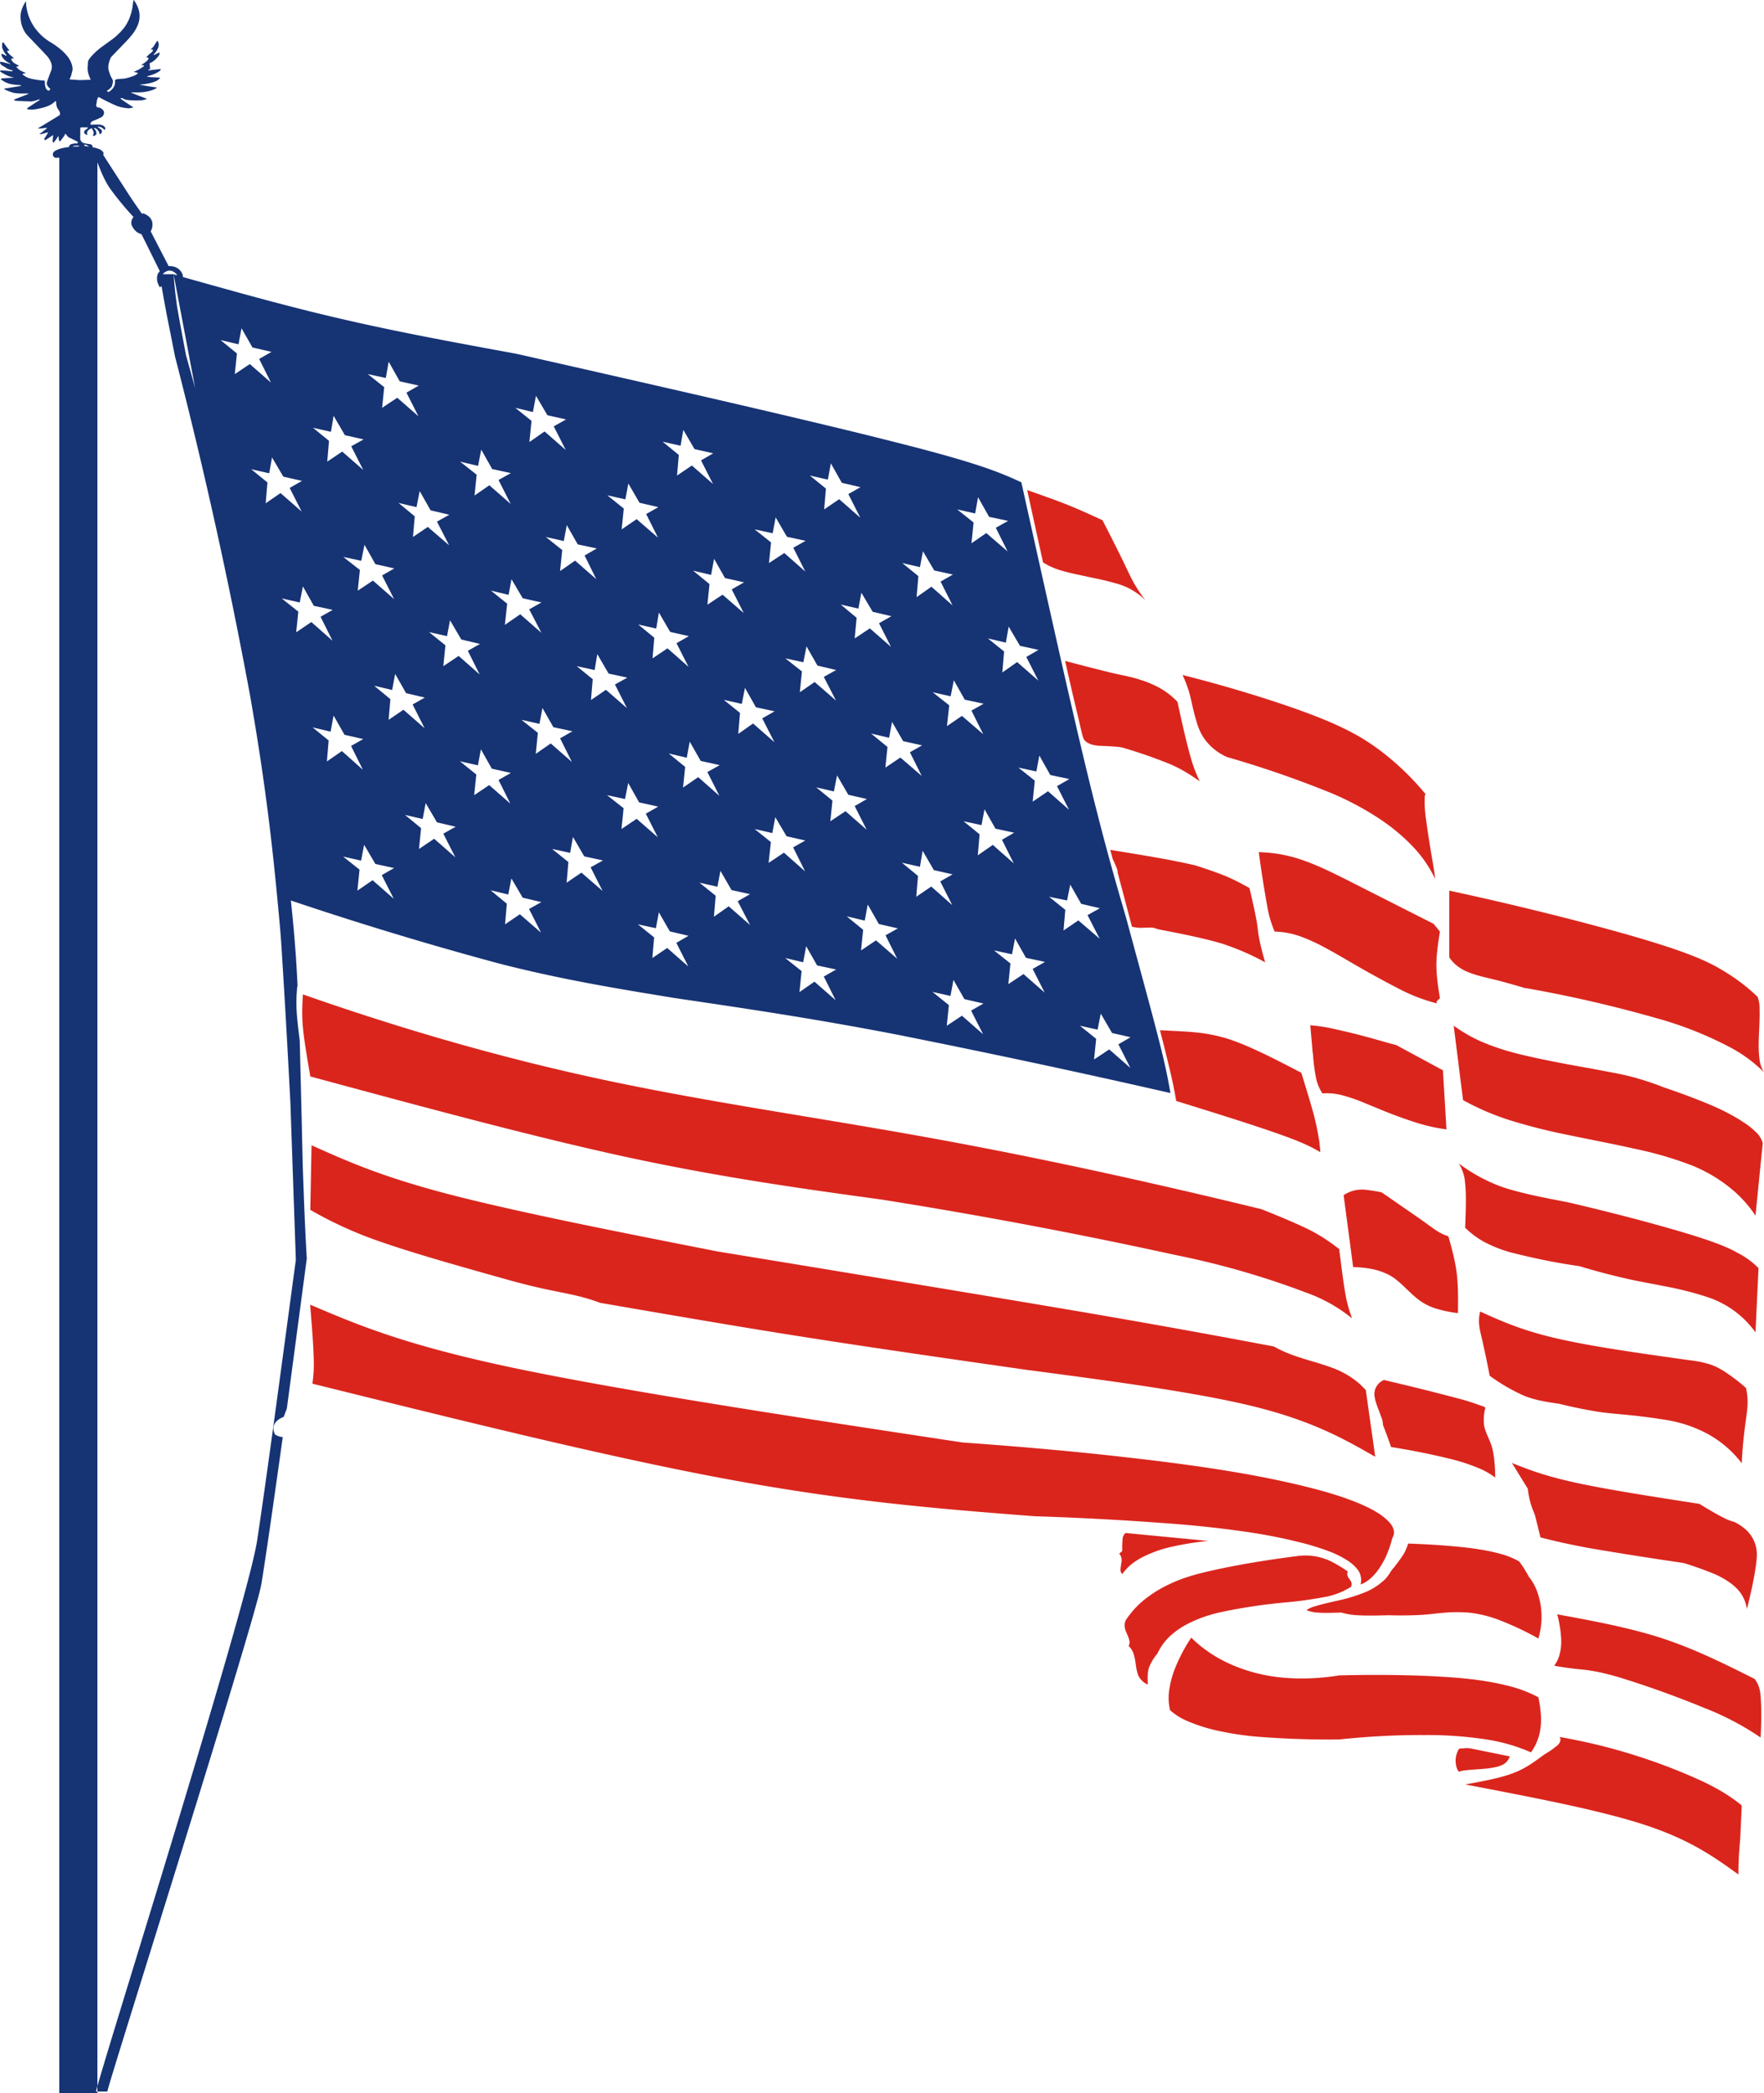 <svg xmlns="http://www.w3.org/2000/svg" width="960" height="1138.714" shape-rendering="geometricPrecision" text-rendering="geometricPrecision" image-rendering="optimizeQuality" fill-rule="evenodd" clip-rule="evenodd" viewBox="0 0 10 11.862"><path fill="#DA251D" d="M6.507 3.417zM7.91 5.92c.002 0 .004 0 .005.002L7.91 5.92z"/><path fill="#DA251D" d="M7.442 5.97l-.014-.16a.935.935 0 0 1 .114.016c.045.01.104.023.165.039.062.016.128.035.163.045l.045.012.265.143.02.335a1.018 1.018 0 0 1-.17-.038 2.592 2.592 0 0 1-.183-.066l-.124-.051a.916.916 0 0 0-.12-.04.348.348 0 0 0-.106-.009.25.25 0 0 1-.034-.076 1.037 1.037 0 0 1-.02-.15zM8.126 4.908a1.677 1.677 0 0 1 .01.073.702.702 0 0 0-.123-.18 1.1 1.1 0 0 0-.197-.164 1.667 1.667 0 0 0-.312-.16 5.86 5.86 0 0 0-.548-.187.314.314 0 0 1-.122-.095.291.291 0 0 1-.044-.084 1.244 1.244 0 0 1-.033-.124c-.008-.035-.012-.053-.02-.078a.82.82 0 0 0-.033-.084c.278.07.552.156.74.228.187.072.287.13.38.2a1.5 1.5 0 0 1 .258.248c-.003.002-.004.005-.005.011a.662.662 0 0 0 .005.116 6.992 6.992 0 0 0 .044.28zM7.136 4.829a.806.806 0 0 1 .268.052c.096.035.202.09.324.152l.399.202.036.044c-.01.063-.02.126-.02.19 0 .062.01.125.02.188a.23.23 0 0 0-.013.012c-.006.006-.005.007-.006.01 0 .002 0 .005.002.007a.994.994 0 0 1-.21-.08 6.049 6.049 0 0 1-.275-.151c-.072-.042-.103-.06-.144-.082a1.064 1.064 0 0 0-.146-.067.468.468 0 0 0-.145-.027.607.607 0 0 1-.041-.138 6.786 6.786 0 0 1-.049-.312zM8.648 5.6a5.386 5.386 0 0 0-.152-.043l-.082-.02a.678.678 0 0 1-.088-.027.262.262 0 0 1-.067-.038.2.2 0 0 1-.043-.047v-.378c.432.093.86.203 1.122.282.261.079.356.126.433.173.078.047.138.094.193.147a.18.18 0 0 1 .011.066c.001.032 0 .078-.002.115a2.008 2.008 0 0 0-.003.096c0 .03.002.06.006.086a.18.18 0 0 0 .024.064.813.813 0 0 0-.205-.148 2.084 2.084 0 0 0-.407-.159 7.25 7.25 0 0 0-.74-.17zM9.952 6.889a.681.681 0 0 0-.143-.157.85.85 0 0 0-.218-.128 2.048 2.048 0 0 0-.318-.093c-.123-.028-.262-.054-.386-.08a3.234 3.234 0 0 1-.331-.084 1.463 1.463 0 0 1-.262-.113l-.053-.422a.825.825 0 0 0 .165.094c.065.027.14.053.252.078.112.026.258.053.362.071.104.02.165.03.227.046.061.016.123.036.183.06.107.036.212.076.29.11.077.035.126.063.163.088a.413.413 0 0 1 .08.065.13.13 0 0 1 .03.054l-.041.41zM9.578 7.708c.036.004.07.01.1.019.03.008.056.019.092.041.036.023.084.058.128.097a.347.347 0 0 1 .008.108c-.003.042-.012.093-.018.147a2.337 2.337 0 0 0-.014.172.607.607 0 0 0-.237-.188.746.746 0 0 0-.182-.056 3.415 3.415 0 0 0-.26-.033c-.073-.007-.111-.01-.165-.02a2.578 2.578 0 0 1-.19-.04c-.069-.01-.137-.02-.203-.047a1.078 1.078 0 0 1-.192-.112 5.723 5.723 0 0 0-.036-.174c-.01-.048-.02-.08-.023-.11a.217.217 0 0 1 .005-.08c.117.053.234.106.432.152.198.046.477.085.755.124zM7.886 8.2l-.012-.035-.034-.091a.13.13 0 0 0-.006-.035l-.018-.048a.728.728 0 0 1-.016-.045.198.198 0 0 1-.008-.037.092.092 0 0 1 .002-.03.074.074 0 0 1 .01-.023.086.086 0 0 1 .016-.02.128.128 0 0 1 .025-.016 14.333 14.333 0 0 1 .453.113 2.006 2.006 0 0 1 .116.039.025.025 0 0 1 .005.004c.002 0 .002.002.001.003a.277.277 0 0 0-.008.086c.002.025.01.044.016.06l.019.044a.316.316 0 0 1 .02.074.804.804 0 0 1 .009.13.403.403 0 0 0-.09-.052 1.1 1.1 0 0 0-.177-.057 3.964 3.964 0 0 0-.323-.064zM9.634 8.522c.047.029.095.057.128.074.032.017.05.023.069.028.021.01.041.023.058.037a.188.188 0 0 1 .065.102c.005.021.009.044.001.104s-.027.156-.052.251a.203.203 0 0 0-.051-.11.306.306 0 0 0-.056-.047.482.482 0 0 0-.09-.047 1.947 1.947 0 0 0-.162-.057 23.07 23.07 0 0 1-.527-.083c-.135-.025-.21-.043-.284-.062l-.027-.109c-.006-.022-.006-.023-.01-.032-.004-.01-.012-.028-.019-.052a.554.554 0 0 1-.016-.083l-.09-.146c.09.036.18.072.357.111.178.039.442.08.706.121zM6.85 8.732c-.075.007-.15.02-.207.033a.683.683 0 0 0-.13.042.447.447 0 0 0-.09.05.297.297 0 0 0-.061.063.04.04 0 0 1-.01-.021c0-.01.002-.025.004-.037.004-.021.005-.038-.011-.058l.017-.015a.547.547 0 0 1 .003-.077.059.059 0 0 1 .007-.015.041.041 0 0 1 .009-.01l.468.045zM6.387 9.255a.138.138 0 0 1-.01-.03.074.074 0 0 1 .004-.042.498.498 0 0 1 .105-.117.705.705 0 0 1 .152-.093c.058-.027.125-.05.245-.076.12-.027.294-.057.47-.079a.331.331 0 0 1 .208.038c.025.013.053.03.08.05a.031.031 0 0 0 0 .028c.004.008.01.015.013.02.007.01.01.02.008.03a.039.039 0 0 1-.004.009c-.035.02-.071.04-.134.054a2.22 2.22 0 0 1-.243.034c-.13.012-.26.033-.352.053a.762.762 0 0 0-.19.065.45.45 0 0 0-.11.076.322.322 0 0 0-.068.096.274.274 0 0 0-.048.08c-.009.03-.007.062-.006.095a.102.102 0 0 1-.04-.03.085.085 0 0 1-.015-.024.258.258 0 0 1-.01-.038l-.006-.04a.315.315 0 0 0-.008-.037.109.109 0 0 0-.03-.05.04.04 0 0 0 .005-.013c.001-.005.001-.01-.001-.02a.23.23 0 0 0-.015-.039z"/><path fill="#DA251D" d="M8.667 8.935a.293.293 0 0 1 .051.095.425.425 0 0 1 .003.255 1.658 1.658 0 0 0-.21-.1.695.695 0 0 0-.176-.046.844.844 0 0 0-.16.001c-.047.004-.086.01-.135.012a2.094 2.094 0 0 1-.166.001c-.066.002-.133.003-.178 0a.38.38 0 0 1-.091-.015c-.051.001-.102.003-.135 0a.191.191 0 0 1-.064-.014.168.168 0 0 1 .054-.023c.03-.01.077-.02.11-.028a.958.958 0 0 0 .166-.049.362.362 0 0 0 .116-.075.23.23 0 0 0 .034-.047c.026-.031.05-.063.067-.089.016-.025.023-.046.03-.066.125.004.25.013.34.024.09.011.147.024.19.036a.435.435 0 0 1 .1.042c.022.03.04.059.054.086zM9.945 9.512c.01.012.019.026.025.044.007.018.011.04.013.09.003.048.002.124-.002.2a1.594 1.594 0 0 0-.32-.168 5.606 5.606 0 0 0-.485-.174c-.131-.038-.186-.041-.234-.046a1.64 1.64 0 0 1-.131-.019.193.193 0 0 0 .03-.062.292.292 0 0 0 .009-.094.686.686 0 0 0-.022-.135c.203.037.407.075.593.135.186.061.355.145.524.23zM9.874 10.231l-.008.176-.008.105a2.265 2.265 0 0 0-.003.11c-.135-.097-.27-.195-.528-.28-.258-.085-.64-.157-1.02-.23.092-.017.185-.034.254-.058.07-.024.115-.055.16-.087a.803.803 0 0 1 .042-.03l.023-.014a.605.605 0 0 0 .047-.036c.013-.015.017-.029.009-.044a3.296 3.296 0 0 1 .807.25c.099.047.165.089.225.138zM8.343 9.909l.216.044a.08.08 0 0 1-.049.051.159.159 0 0 1-.033.01.478.478 0 0 1-.05.008l-.062.005a1.216 1.216 0 0 0-.06.005.166.166 0 0 0-.035.008.06.06 0 0 1-.011-.02.133.133 0 0 1 .002-.09.071.071 0 0 1 .012-.021l.039-.003c.011 0 .02.001.03.003zM5.913 3.187a229.608 229.608 0 0 1-.09-.41c.078.028.155.054.227.083.07.028.135.058.2.088.043.083.085.167.114.226.029.06.044.094.063.128a.78.78 0 0 0 .067.1.372.372 0 0 0-.16-.094 1.766 1.766 0 0 0-.146-.035l-.084-.018A1.093 1.093 0 0 1 6 3.228a.404.404 0 0 1-.087-.041zM6.308 4.868l-.014-.052c.117.019.234.038.314.053.08.015.125.025.169.035.058.019.116.038.167.059.05.02.095.045.139.069.018.074.034.148.042.194.007.046.007.062.014.095.006.034.019.083.033.132a1.437 1.437 0 0 0-.248-.107c-.102-.03-.233-.056-.363-.081a.084.084 0 0 0-.026-.008.15.15 0 0 0-.027 0h-.022a.189.189 0 0 1-.069-.006l-.081-.306c0-.007-.001-.015-.006-.027a.643.643 0 0 0-.022-.05zM6.078 3.921a75.808 75.808 0 0 1-.04-.176c.092.025.184.048.252.065.069.016.114.024.158.037.044.013.088.03.127.052a.425.425 0 0 1 .1.078c.024.111.049.222.07.297.02.075.038.114.056.153-.048-.033-.096-.066-.168-.097a2.833 2.833 0 0 0-.264-.092.152.152 0 0 0-.035-.006 1.325 1.325 0 0 0-.058-.004l-.048-.002a.226.226 0 0 1-.035-.006.099.099 0 0 1-.025-.01.071.071 0 0 1-.017-.012.052.052 0 0 1-.012-.023c-.005-.013-.009-.034-.019-.077l-.042-.177zM7.48 6.479a.656.656 0 0 1 .005.05c-.045-.026-.091-.052-.227-.1-.137-.049-.363-.12-.59-.19-.007-.04-.014-.08-.028-.141-.016-.07-.04-.166-.064-.26l.099.005c.092.005.185.01.302.049.117.04.258.113.4.187.027.087.054.175.072.242.017.066.024.112.032.158zM7.617 6.773a.184.184 0 0 1 .131-.03.787.787 0 0 1 .085.014l.224.155c.053.038.074.054.094.066.02.013.04.021.06.028.019.068.038.136.047.208.009.073.008.15.007.227a.663.663 0 0 1-.104-.02.323.323 0 0 1-.141-.074c-.017-.014-.032-.03-.05-.046a.695.695 0 0 0-.058-.052.272.272 0 0 0-.063-.036.372.372 0 0 0-.078-.023.66.66 0 0 0-.1-.01l-.054-.407z"/><path fill="#DA251D" d="M5.456 8.174c.325.023.65.052.919.083.269.03.482.06.655.09.173.03.306.06.411.087.105.027.183.053.243.077s.102.046.133.066c.03.02.05.038.063.054a.09.09 0 0 1 .022.045.061.061 0 0 1-.009.04.642.642 0 0 1-.037.106.428.428 0 0 1-.046.078.27.27 0 0 1-.047.05.18.18 0 0 1-.05.029.098.098 0 0 0-.022-.091.232.232 0 0 0-.055-.047.569.569 0 0 0-.104-.051 1.468 1.468 0 0 0-.184-.055c-.08-.02-.18-.04-.3-.057a6.361 6.361 0 0 0-.464-.048c-.2-.015-.46-.03-.72-.038-.516-.04-1.032-.08-1.714-.205-.683-.125-1.53-.336-2.379-.546.005-.039.01-.078.007-.152-.002-.075-.011-.186-.02-.296.267.114.535.228 1.151.358.617.13 1.582.277 2.547.423zM5 6.798c-.45-.062-.902-.124-1.442-.24-.54-.117-1.17-.288-1.799-.458-.017-.1-.035-.201-.042-.279-.007-.077-.003-.132 0-.186.562.197 1.134.363 1.724.488.59.125 1.197.21 1.82.323.621.112 1.258.252 1.89.406.103.041.204.083.278.12.073.038.118.072.163.106.012.097.024.195.036.26.012.065.025.099.037.133a.873.873 0 0 0-.26-.146 4.7 4.7 0 0 0-.74-.213A29.154 29.154 0 0 0 5 6.798zM8.884 6.812c.26.06.518.129.683.179.164.05.234.08.286.11a.455.455 0 0 1 .116.085l-.017.364a.544.544 0 0 0-.273-.2 1.92 1.92 0 0 0-.246-.062c-.08-.016-.146-.027-.224-.045a3.815 3.815 0 0 1-.255-.068 3.474 3.474 0 0 1-.357-.07.734.734 0 0 1-.184-.068.481.481 0 0 1-.107-.08c.004-.095.007-.19 0-.25a.244.244 0 0 0-.036-.114.944.944 0 0 0 .237.13c.102.036.24.063.377.089zM6.753 9.28c.064.063.14.114.226.152a.942.942 0 0 0 .286.074c.105.01.217.006.327-.012.221-.006.443-.002.605.009.161.01.263.028.34.047a.74.74 0 0 1 .184.068c.01.047.016.094.015.135-.001.04-.007.072-.017.1a.275.275 0 0 1-.04.077 1.01 1.01 0 0 0-.246-.072 2.231 2.231 0 0 0-.358-.026c-.144-.001-.314.007-.483.025a5.165 5.165 0 0 1-.429-.013 1.724 1.724 0 0 1-.266-.038.936.936 0 0 1-.165-.053.35.35 0 0 1-.099-.062.304.304 0 0 1-.005-.112.547.547 0 0 1 .039-.139.952.952 0 0 1 .086-.16zM1.766 6.49c.197.088.393.177.777.277.384.1.956.213 1.527.325.769.126 1.537.253 2.062.342.525.09.807.143 1.089.196a.716.716 0 0 0 .108.049c.042.015.091.03.134.042.043.014.08.025.115.04a.507.507 0 0 1 .093.052c.028.02.051.041.072.065l.016.115.02.14a21.596 21.596 0 0 1 .017.122c-.175-.1-.35-.2-.68-.283-.33-.082-.815-.146-1.3-.21-.426-.061-.852-.122-1.254-.185s-.78-.129-1.159-.194a1.148 1.148 0 0 0-.14-.042c-.057-.013-.126-.026-.191-.04a3.867 3.867 0 0 1-.19-.048c-.275-.077-.548-.154-.735-.22a2.248 2.248 0 0 1-.388-.177l.007-.367z"/><path fill="#163374" d="M6.475 3.372zM1.646 6.247c-.016-.31-.034-.622-.045-.793-.01-.172-.014-.204-.033-.405-.02-.201-.056-.57-.15-1.105A28.083 28.083 0 0 0 .992 2.02l-.046-.232a7.706 7.706 0 0 1-.03-.166l-.01.006a.123.123 0 0 1-.013-.028.08.08 0 0 1-.003-.025c0-.008.002-.015.004-.021a.051.051 0 0 1 .012-.017l-.104-.21a.075.075 0 0 1-.042-.028.097.097 0 0 1-.015-.027.059.059 0 0 1 0-.017.042.042 0 0 1 .012-.025 1.695 1.695 0 0 1-.137-.167C.586 1.01.57.965.552.92v10.942H.336V.893a.087.087 0 0 1-.012.001C.316.894.31.896.302.885.298.877.297.865.312.855A.154.154 0 0 1 .36.838.448.448 0 0 1 .391.833c0-.005.004-.012.01-.015A.08.08 0 0 1 .436.813C.439.813.443.808.44.804A.017.017 0 0 0 .434.8L.404.785A.166.166 0 0 1 .389.778.03.03 0 0 1 .381.77.111.111 0 0 0 .375.762.022.022 0 0 0 .37.758L.362.773A1.324 1.324 0 0 1 .34.802C.338.8.336.797.334.794.332.789.333.78.331.77a.243.243 0 0 1-.028.039C.298.805.299.802.298.797L.301.768C.301.766.299.766.298.767l-.01.007-.026.017C.258.793.253.796.251.79V.786L.255.78.271.754C.271.752.271.75.268.75a.208.208 0 0 1-.036.01A.03.03 0 0 1 .223.76.667.667 0 0 0 .268.725H.254a.162.162 0 0 1-.04.003A38.261 38.261 0 0 0 .326.66C.338.653.337.652.34.65V.642C.34.635.333.624.325.613A.09.09 0 0 1 .318.58C.318.577.315.57.312.574v.001a.135.135 0 0 1-.028.02.199.199 0 0 1-.04.015.398.398 0 0 1-.059.011A.373.373 0 0 1 .158.62C.155.619.154.616.154.614L.156.612A3.182 3.182 0 0 1 .218.571C.22.57.228.564.224.563H.222a.821.821 0 0 1-.028.009L.178.575A1.964 1.964 0 0 1 .09.571C.087.57.082.571.08.566L.082.563a9.414 9.414 0 0 0 .07-.027C.158.533.159.534.162.53H.125A.294.294 0 0 1 .076.526.307.307 0 0 1 .027.507C.025.507.022.502.026.502L.118.487c.001 0 .002-.002 0-.003A.038.038 0 0 0 .112.482.326.326 0 0 1 .054.475a.16.16 0 0 1-.042-.02C.01.454.006.452.005.448.008.444.01.445.015.444L.028.443.08.44A.228.228 0 0 1 .043.429a.29.29 0 0 1-.04-.022C-.003.403.003.398.007.399h.002L.025.4l.044.004C.071.402.072.4.071.399.062.397.053.394.043.39L.009.369C.004.364-.001.359 0 .352L.004.35l.012.002.038.01C.056.365.06.364.058.362L.056.36A.137.137 0 0 1 .03.343.069.069 0 0 1 .006.306c.01 0 .015.002.024.008.002.002.006.004.007-.001A.128.128 0 0 1 .012.27V.245C.013.243.016.24.019.24a.732.732 0 0 0 .035.047H.041c0 .005.002.009.006.014a.32.32 0 0 0 .03.027c0 .001.002.003 0 .003C.074.331.068.33.064.333c0 .007.004.014.012.021.007.006.016.01.027.016.005.002 0 .01-.007.006a.003.003 0 0 0-.002.005.056.056 0 0 0 .01.01C.108.395.113.398.12.402a.222.222 0 0 0 .027.011L.13.418C.125.42.13.424.133.426.14.431.147.436.157.44a.19.19 0 0 0 .039.01.438.438 0 0 0 .058.007.149.149 0 0 0 .002.031l.003.01A.027.027 0 0 0 .268.51a.016.016 0 0 0 .009.004L.286.504C.27.492.262.478.266.465A.486.486 0 0 1 .274.442L.291.397a.066.066 0 0 0 0-.037.121.121 0 0 0-.026-.044L.238.287.151.196A.163.163 0 0 1 .117.08a.133.133 0 0 1 .01-.036.172.172 0 0 1 .02-.037.268.268 0 0 0 .069.174c.02.023.044.043.07.058a.445.445 0 0 1 .06.043.27.27 0 0 1 .04.042C.404.35.412.373.411.397L.403.429.394.45l.057.004.063-.002C.507.436.5.419.498.405.495.39.497.378.498.366V.351a.068.068 0 0 1 .01-.02A.367.367 0 0 1 .571.27L.64.22A.375.375 0 0 0 .698.164.23.23 0 0 0 .734.102a.295.295 0 0 0 .02-.088C.756.01.755.004.759 0 .761.001.76.002.761.004c.02.028.031.06.03.09a.133.133 0 0 1-.01.048.228.228 0 0 1-.032.054.541.541 0 0 1-.037.042L.63.323a.149.149 0 0 0-.012.03.102.102 0 0 0-.004.027c0 .008 0 .015.004.025A.19.19 0 0 0 .63.437C.635.444.638.451.64.458A.053.053 0 0 1 .636.48c0 .008-.005.014-.013.022a.118.118 0 0 1-.018.013l.009.007A.083.083 0 0 0 .635.506.06.06 0 0 0 .652.458V.452h.003A.049.049 0 0 1 .668.448l.04-.003A.36.36 0 0 0 .763.428.063.063 0 0 0 .776.42.02.02 0 0 0 .782.413L.77.41A.158.158 0 0 0 .757.408l.03-.014L.809.38C.812.378.82.373.814.37L.802.369V.367A.189.189 0 0 0 .833.345C.84.338.843.333.841.328.837.325.833.325.828.325c.01-.01.02-.02.03-.027C.862.293.872.285.864.28.862.281.858.282.854.28.858.276.863.273.869.265L.892.23C.905.249.9.268.887.289.883.296.877.302.871.309.87.31.873.312.875.312.876.31.878.309.883.307l.021-.01C.907.309.898.32.884.334a.126.126 0 0 1-.026.02C.855.355.85.355.848.36l.003.032C.848.392.843.392.84.398l.001.001.07-.008c0 .005-.003.01-.01.014a.163.163 0 0 1-.036.018.44.44 0 0 1-.034.01c.004.001.01.003.022.004L.908.44a.04.04 0 0 1-.009.01.066.066 0 0 1-.013.009.21.21 0 0 1-.051.015A.471.471 0 0 1 .79.48 1.91 1.91 0 0 0 .89.496.074.074 0 0 1 .87.508a.242.242 0 0 1-.069.015.5.5 0 0 1-.057 0c0 .002.001.002.004.004A2.821 2.821 0 0 0 .833.56a.124.124 0 0 1-.027.008.441.441 0 0 1-.095-.003C.702.56.693.555.683.556c0 .002.001.003.004.006a1.69 1.69 0 0 0 .07.047L.73.614C.71.612.69.61.662.6A1.11 1.11 0 0 1 .56.55C.555.552.554.556.552.56a.097.097 0 0 0-.004.021C.546.589.542.598.55.607a.01.01 0 0 0 .005.002c.007 0 .014.002.02.007.015.01.016.02.013.032a.032.032 0 0 1-.013.016.42.42 0 0 1-.05.022.03.03 0 0 0-.008.006C.513.697.512.702.515.707L.527.706h.03C.564.705.572.707.58.71a.048.048 0 0 1 .008.004c.008.007.011.013.006.021C.59.738.589.732.586.73A.047.047 0 0 0 .562.718C.559.718.556.716.554.72l.018.013C.58.74.578.745.576.753.573.756.568.763.564.758A.04.04 0 0 0 .552.735a.047.047 0 0 0-.015-.01C.535.725.532.727.534.73a.033.033 0 0 1 .012.03C.545.763.54.767.536.769A.035.035 0 0 1 .529.77C.525.767.527.764.53.76.532.752.53.744.524.735.524.732.52.725.515.728A.285.285 0 0 1 .5.738C.492.747.493.755.495.765A.023.023 0 0 1 .477.752C.474.742.486.735.497.727.5.725.497.722.495.722H.462c-.003 0-.007 0-.007.006v.039a.08.08 0 0 0 0 .019c0 .005.002.01.004.013a.03.03 0 0 0 .008.008C.47.81.474.811.48.812a.237.237 0 0 0 .023.004c.007.001.013 0 .02.009a.02.02 0 0 1 .001.009.224.224 0 0 1 .043.013.052.052 0 0 1 .011.008c.01.008.01.014.007.023l.144.223c.036.055.056.082.075.11l.009-.002c.009.004.017.008.024.013.007.005.013.01.017.017a.057.057 0 0 1 .009.02.077.077 0 0 1-.009.052l.102.197c.01 0 .02 0 .03.003.01.003.018.007.026.013.016.013.025.03.025.046.3.084.6.169.915.241.315.073.645.133.976.194.84.19 1.679.381 2.156.503.477.12.592.173.706.225.134.604.268 1.209.367 1.62.1.413.164.633.228.852.07.26.142.52.184.686.042.164.054.234.066.303A56.221 56.221 0 0 0 5.07 5.86c-.468-.09-.856-.147-1.243-.204-.317-.052-.635-.103-.998-.196a19.989 19.989 0 0 1-1.18-.357l-.001-.008c.01.094.019.187.025.27.007.082.01.154.014.225h-.002a.924.924 0 0 0-.004.128c.002.05.01.114.018.178l.012.484c.003.137.005.239.01.358.004.12.01.257.018.394l-.113.85-.018.047a.141.141 0 0 0-.03.016c-.026.02-.03.04-.027.06a.075.075 0 0 0 .008.024c.015.009.03.014.044.014-.044.313-.088.626-.121.831-.034.205-.852 2.782-.874 2.878H.544c.03-.136.858-2.753.914-3.125.056-.372.137-.98.219-1.588l-.031-.892zM1.369 1.86l-.017.091-.102-.024.093.076-.012.117.085-.057.12.105-.067-.134.07-.04-.108-.025-.062-.109zm.173.732l-.016.09-.102-.023.092.075-.01.118.084-.058.12.105-.068-.134.07-.04-.106-.024-.064-.109zm.175.732l-.018.09-.102-.023.094.075-.012.117.086-.058.12.106-.068-.136.069-.039-.107-.023-.062-.11zm.174.731l-.017.091-.102-.024.091.074-.01.119.085-.059.119.106-.067-.135.069-.039-.106-.024-.062-.109zm.173.732l-.017.09-.102-.023.093.074-.012.119.086-.059.12.105-.068-.134.07-.04-.106-.023-.064-.109zm-.173-2.43l-.015.09-.102-.023.091.074-.01.118.085-.057.119.104-.068-.134.07-.039-.106-.024-.064-.11zm.175.73l-.018.091-.102-.022.094.074-.012.117.086-.057.12.105-.068-.134.069-.04-.107-.024-.062-.11zm.174.732l-.017.091-.102-.024.092.076-.01.117.084-.057.12.105-.068-.135.069-.039-.106-.025-.062-.109zm.173.732l-.017.09-.1-.023.091.075-.012.118.086-.058.12.105-.068-.134.07-.039-.106-.025-.064-.109zm-.21-2.5l-.016.091-.102-.022.093.074-.012.117.086-.057.12.105-.068-.134.07-.04-.108-.024-.062-.11zm.176.732l-.018.091-.102-.024.092.076-.01.117.084-.057.121.104-.069-.134.07-.039-.106-.025-.062-.109zm.172.732l-.017.09-.102-.023.093.075-.012.118.087-.058.119.105-.067-.134.069-.039-.106-.025-.064-.109zm.175.732l-.017.09-.102-.023.093.075-.012.117.085-.057.12.105-.067-.134.07-.04-.108-.024-.062-.11zm.173.731l-.018.091-.1-.024.092.076-.01.117.084-.057.12.104-.068-.134.07-.039-.106-.025-.064-.109zm-.171-2.43l-.018.092-.102-.024.094.074-.012.118.084-.058.121.106-.069-.136.07-.039-.106-.023-.062-.11zm.172.732l-.017.091-.1-.024.092.074-.013.12.087-.06.12.105L3 3.453l.069-.039-.106-.024-.064-.109zm.175.732l-.017.09-.102-.023.093.074-.012.119.085-.059.12.105-.067-.134.07-.04-.108-.023-.062-.109zm.173.73l-.016.091-.102-.022.092.074-.01.117.084-.057.12.104-.068-.134.07-.039-.106-.023-.064-.11zm-.21-2.498l-.017.091-.1-.024.092.074-.012.12.086-.06.12.105-.068-.134.07-.039-.106-.024-.064-.109zm.175.732l-.017.09-.102-.023.093.074-.012.119.085-.059.12.105-.066-.134.069-.04-.108-.023-.062-.109zm.173.73l-.015.091-.102-.022.091.074-.01.118.085-.058.119.104-.068-.134.07-.039-.106-.023-.064-.11zm.175.732l-.018.09-.102-.022.094.074-.012.118.086-.058.12.105-.068-.134.07-.04-.108-.024-.062-.11zm.174.732l-.017.09-.102-.022.092.074-.01.117.084-.057.12.105-.068-.134.069-.04-.106-.025-.062-.108zm-.173-2.43l-.017.09-.102-.023.093.075-.012.118.085-.058.121.105-.067-.134.069-.039-.107-.025-.063-.109zm.173.732l-.015.09-.102-.023.091.075-.01.117.085-.057.119.105-.068-.134.07-.04-.106-.024-.064-.11zm.175.731l-.017.091-.102-.024.093.076-.012.117.086-.059.12.106-.068-.135.07-.039-.108-.024-.062-.109zm.174.732l-.017.09-.102-.023.092.074-.01.119.084-.059.121.106-.07-.135.07-.04-.105-.023-.063-.109zm-.21-2.5l-.016.091-.102-.023.092.075-.01.117.084-.057.12.105-.068-.134.069-.04-.106-.024-.064-.11zm.174.732l-.017.091-.102-.024.093.076-.012.117.086-.057.12.104-.068-.134.07-.04-.108-.024-.062-.109zm.175.732l-.018.09-.102-.023.092.074-.01.119.084-.059.121.106-.069-.135.07-.04-.106-.023-.062-.11zm.172.732l-.017.09-.1-.023.092.074-.013.118.087-.058.12.106-.068-.136.069-.039-.106-.024-.064-.108zm.175.731l-.017.091-.102-.024.093.074-.012.119.085-.059.12.105-.067-.134.07-.04-.108-.023-.062-.109zm-.173-2.43l-.017.09-.102-.022.093.074-.012.117.087-.057.119.105-.068-.135.07-.039-.106-.023-.064-.11zm.175.731l-.018.09-.102-.022.094.074-.012.118.084-.058.121.105-.069-.134.07-.039-.106-.025-.062-.109zm.173.732l-.018.09-.1-.023.092.075-.012.117.086-.057.12.105-.068-.134.069-.04-.105-.024-.064-.11zm.174.731l-.017.091-.102-.024.093.076-.012.117.085-.057.12.104L5.02 5.3l.07-.039-.108-.025-.062-.109zm-.209-2.5l-.017.092-.102-.023.091.074-.01.118.085-.058.12.105-.068-.134.069-.039-.106-.025-.062-.11zm.173.733l-.017.09-.1-.023.09.075-.011.117.086-.057.12.105-.068-.134.07-.04-.106-.025-.064-.108zm.174.731l-.017.091-.102-.024.093.076-.012.117.085-.057.121.104-.067-.134.069-.039L5.12 4.2l-.063-.109zm.173.732l-.015.09-.102-.023.091.075-.01.118.085-.058.119.105-.068-.134.07-.04-.106-.024-.064-.11zm.175.731l-.017.091-.102-.023.093.075-.012.117.086-.057.12.105-.068-.134.07-.04-.108-.025-.062-.109zm-.173-2.429l-.017.09-.1-.023.091.074-.01.119.084-.059.12.106-.068-.135.07-.04-.106-.023-.064-.109zm.175.732l-.018.09-.102-.023.094.074-.013.118.085-.058.121.104-.067-.134.069-.039-.107-.023-.062-.11zm.174.73l-.017.09-.102-.022.091.074-.01.119.085-.059.119.105-.067-.134.069-.04-.106-.023-.062-.11zm.173.732l-.017.09-.102-.022.093.074-.012.117.086-.057.12.105-.068-.134.07-.04-.108-.023-.062-.11zm-.21-2.498l-.016.09-.102-.023.093.074-.012.118.084-.058.121.104-.067-.134.07-.039-.108-.023-.062-.11zm.174.731l-.016.091-.102-.024.092.074-.01.119.084-.059.12.105-.068-.134.069-.04-.105-.023-.064-.109zm.174.73l-.017.091-.102-.022.093.074-.012.119.087-.059.119.105-.068-.134.07-.04-.108-.023-.062-.11zm.175.732l-.018.09-.102-.021.092.074-.01.117.084-.057.121.104-.069-.134.07-.039-.106-.025-.062-.109zm.173.732l-.018.09-.1-.022.092.074-.012.117.086-.057.12.105-.068-.134.069-.04-.105-.024-.064-.11zM.922 1.554h.062c.004.055.009.109.02.185.013.077.032.175.05.273l.052.186-.122-.644.02.006A.082.082 0 0 0 1 1.553C.977 1.53.954 1.527.93 1.546a.048.048 0 0 0-.007.008zM.447.83V.825H.433a.047.047 0 0 0-.022.006L.447.83zM.504.83A.062.062 0 0 0 .48.819C.477.82.478.824.48.828.49.828.497.83.504.83z"/></svg>
